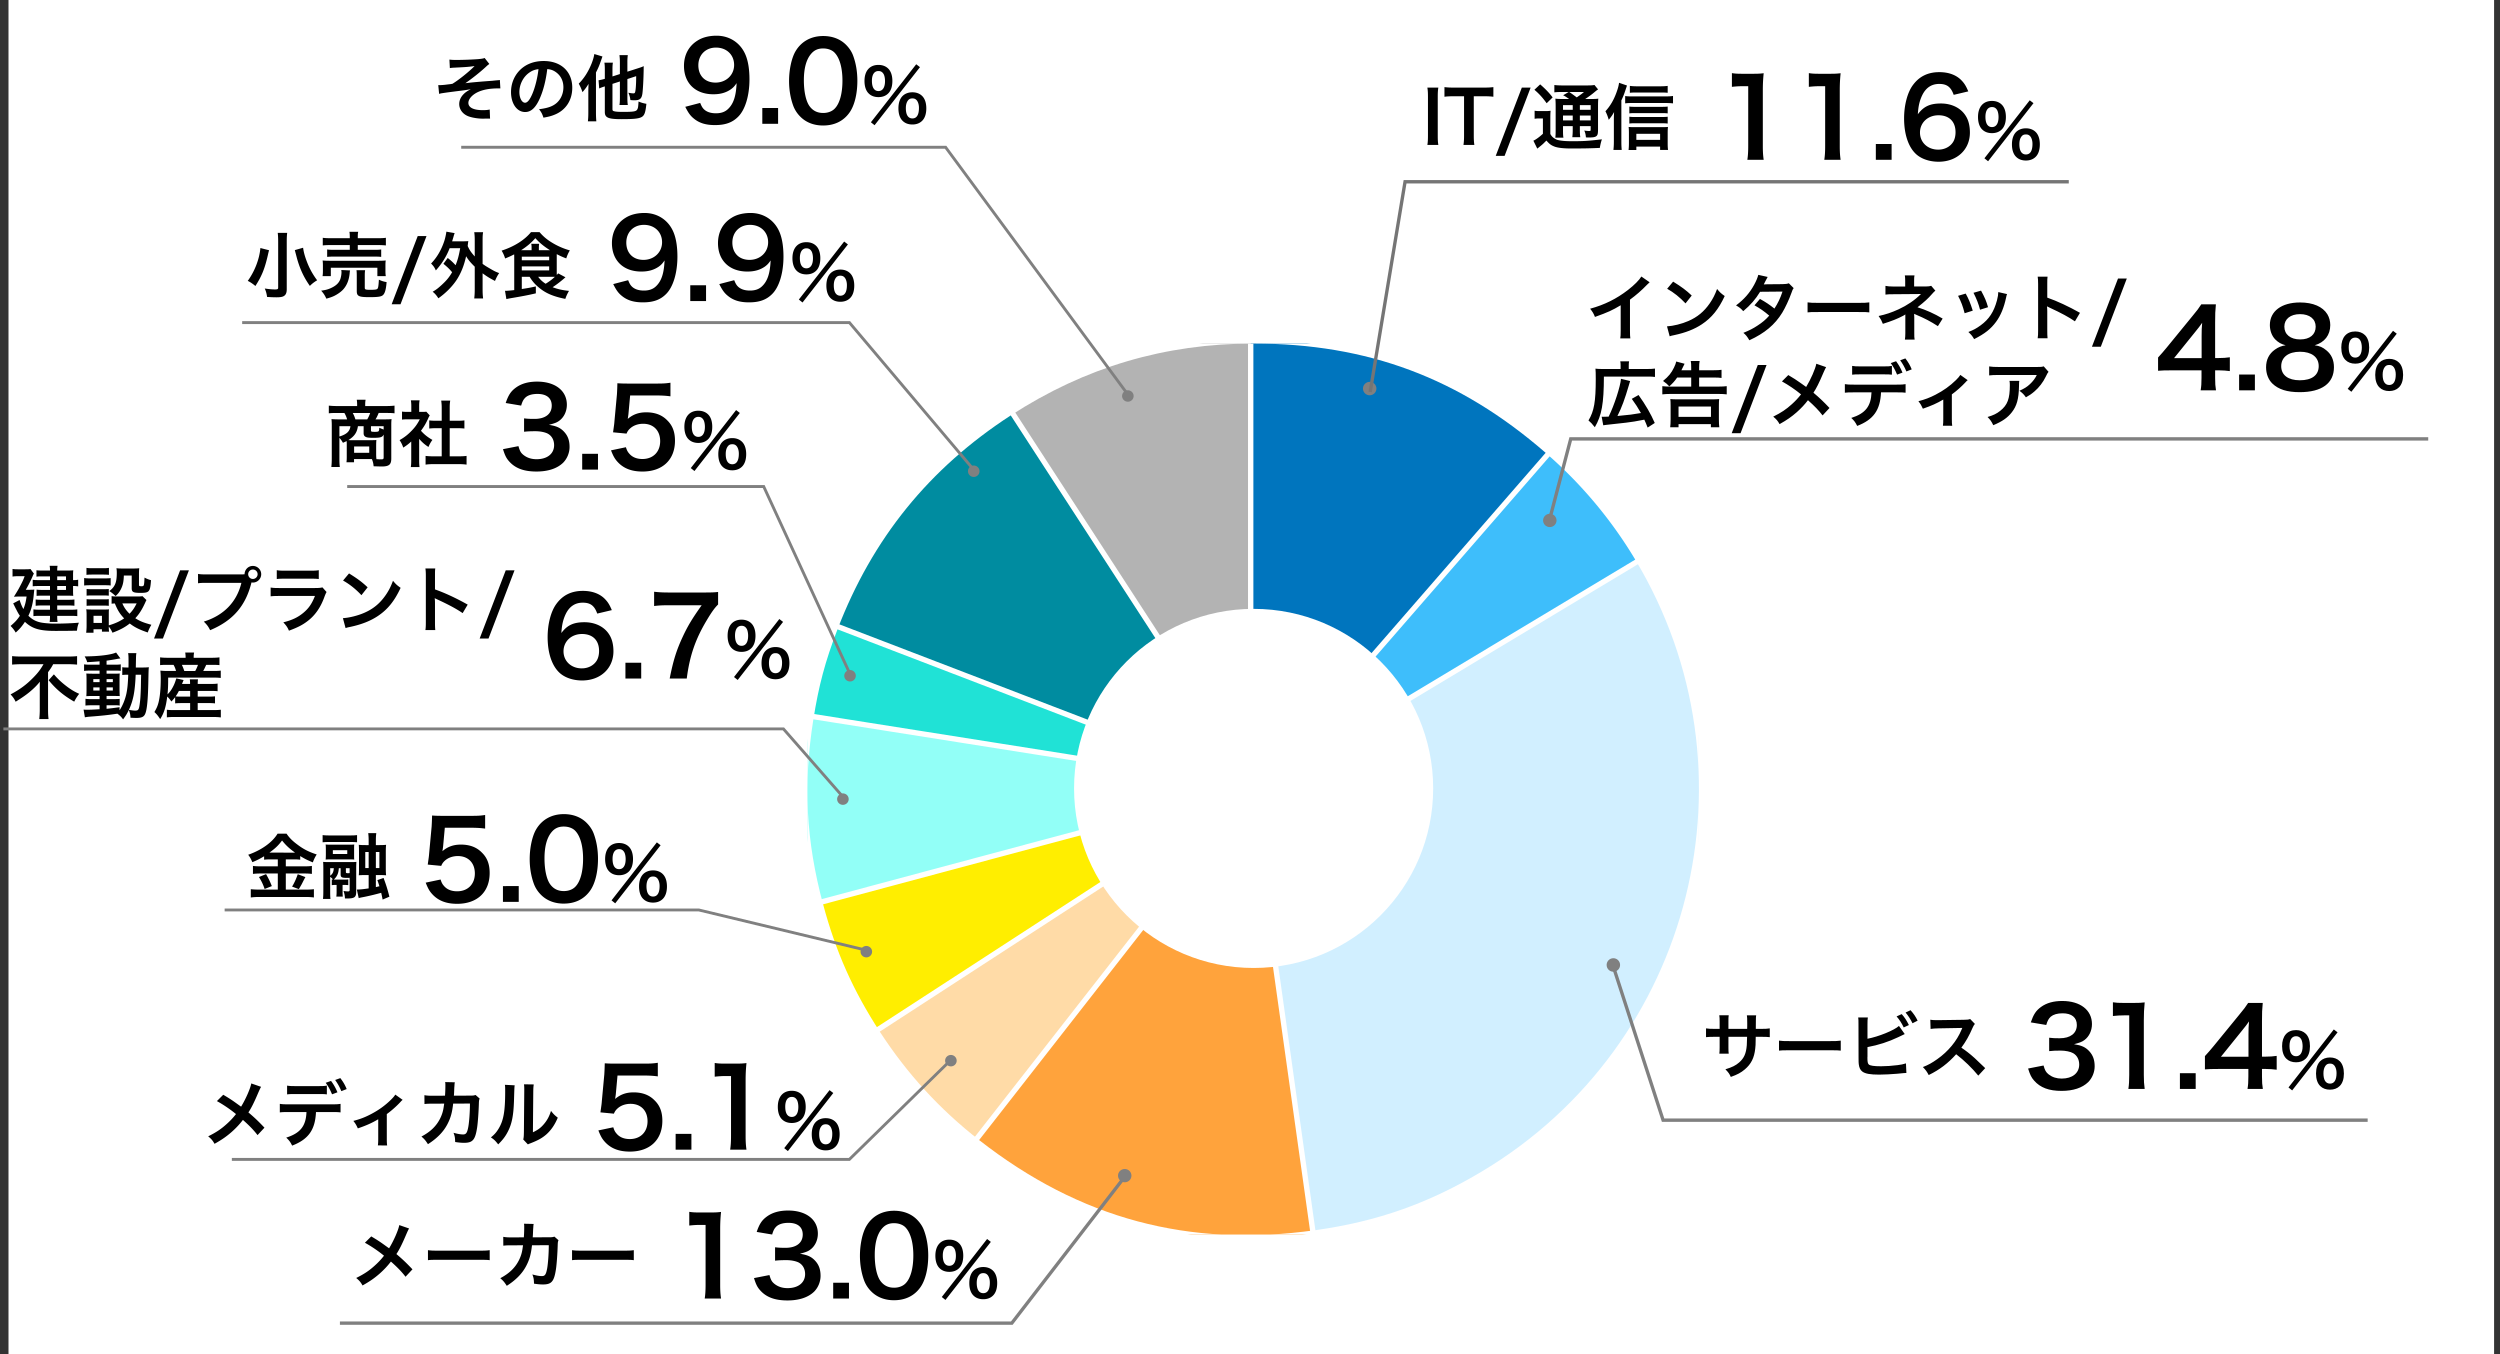 <svg width="347" height="188" fill="none" xmlns="http://www.w3.org/2000/svg" xmlns:xlink="http://www.w3.org/1999/xlink"><rect width="100%" height="100%" fill="#333333" stroke="none"/><path fill="#fff" d="M1.18 0h345v188h-345z"/><g clip-path="url(#pie_graph_03_sp__a)"><g clip-path="url(#pie_graph_03_sp__b)"><path d="m173.657 109.72.684 1.053V47.312h-.372c-12.366 0-23.51 3.302-33.881 10.037l-.312.202.203.312 33.678 51.857Z" fill="#B3B3B3" stroke="#fff" stroke-width=".744"/><path d="m173.969 109.889.079-.426.229-.149-33.674-51.856-.203-.312-.312.202c-11.407 7.408-19.318 17.18-24.193 29.877l-.133.348.347.133 57.609 22.113.045.07h.206Z" fill="#008CA0" stroke="#fff" stroke-width=".744"/><path d="m173.91 109.884.43.068v-.695l-.238-.091-57.726-22.159-.348-.133-.133.348c-1.72 4.487-2.612 7.816-3.364 12.562l-.058.367.367.058 61.07 9.675Z" fill="#20E2D6" stroke="#fff" stroke-width=".744"/><path d="m174.065 109.876.623-.167-.456-.455-.004-.004-.086-.085-.119-.019-61.07-9.671-.367-.058-.058.367c-1.441 9.09-1.029 16.939 1.354 25.831l.096.36.36-.097 59.727-16.002Z" fill="#92FFF7" stroke="#fff" stroke-width=".744"/><path d="m174.171 109.829-.299-.671-59.723 16.002-.359.096.096.359c1.777 6.633 4.173 12.018 7.914 17.779l.203.312.312-.203 51.856-33.674Z" fill="#FE0" stroke="#fff" stroke-width=".744"/><path d="m174.262 109.746-.496-.541-51.856 33.674-.312.203.202.312c3.817 5.878 8.349 10.826 13.872 15.14l.293.229.229-.293 38.068-48.724Z" fill="#FFDBA7" stroke="#fff" stroke-width=".744"/><path d="m174.337 109.465-.122-.868-.539.691-38.068 48.724-.229.293.293.229c14.07 10.995 29.269 15.065 46.952 12.581l.369-.052-.052-.368-8.604-61.23Z" fill="#FFA33C" stroke="#fff" stroke-width=".744"/><path d="m173.777 109.198-.408.245.252.253 8.587 61.106.052.369.368-.052c8.705-1.227 15.842-3.755 23.38-8.281 29.447-17.693 38.974-55.911 21.282-85.357l-.192-.319-.319.192-53.002 31.844Z" fill="#D1EFFF" stroke="#fff" stroke-width=".744"/><path d="m173.688 109.273.472.563 53.002-31.844.319-.192-.191-.319a61.574 61.574 0 0 0-12.51-14.908l-.281-.244-.244.28-40.567 46.664Z" fill="#3EBEFB" stroke="#fff" stroke-width=".744"/><path d="M173.969 47.312h-.372v62.205h.376l.276.24 40.568-46.663.244-.281-.281-.244c-12.027-10.452-24.876-15.257-40.811-15.257Z" fill="#0075BE" stroke="#fff" stroke-width=".744"/><circle cx="190.113" cy="53.934" r=".934" fill="gray"/></g><circle cx="174.002" cy="109.432" r="24.922" fill="#fff"/></g><path d="M198.12 12.16h1.52c-.06.38-.08.69-.08 1.29v5.38c0 .59.02.91.08 1.29h-1.52c.06-.38.08-.7.08-1.29v-5.38c0-.62-.02-.89-.08-1.29Zm6.44 1.2v5.46c0 .54.02.89.08 1.3h-1.51c.06-.42.08-.76.08-1.3v-5.46h-1.35c-.59 0-1.02.02-1.37.07v-1.34c.36.05.79.07 1.36.07h3.96c.72 0 1.09-.02 1.47-.07v1.34c-.37-.05-.75-.07-1.47-.07h-1.25Zm6.67-1.2h1.22l-3.61 9.47h-1.23l3.62-9.47Zm5.775 1.58h.79c-.54-.37-.56-.38-.83-.52l.77-.45h-.95c-.49 0-.72.01-1.04.05V11.8c.32.04.63.06 1.19.06h3.24c.63 0 .95-.02 1.13-.07l.51.62c-.16.1-.21.14-.5.38-.4.34-.89.69-1.29.95h.8c.5 0 .78-.01 1.02-.05-.03.27-.04.6-.04 1.16v3.08c0 .57-.04.77-.18.92-.18.17-.43.23-1.05.23-.09 0-.26 0-.45-.01-.03-.4-.09-.65-.23-.95.27.04.5.06.66.06.22 0 .23-.02.23-.28v-.39h-1.5v.42c0 .55.01.8.06 1.11h-1.11c.04-.29.06-.59.06-1.11v-.42h-1.35v.51c0 .59.01.85.06 1.09h-1.13c.04-.27.05-.58.05-1.09v-3.16c0-.58-.01-.83-.04-1.17.31.04.6.05 1.12.05Zm2.28.85v.65h1.5v-.65h-1.5Zm-.99 0h-1.35v.65h1.35v-.65Zm-1.35 1.45v.67h1.35v-.67h-1.35Zm3.84.67v-.67h-1.5v.67h1.5Zm-.93-3.94h-2.04c.36.25.45.31 1.04.75.71-.5.72-.51 1-.75Zm-6.88-.31.8-.75c.72.63 1.25 1.17 1.73 1.81l-.83.81c-.58-.8-1-1.27-1.7-1.87Zm.03 4.03v-1.12c.25.04.42.05.76.05h.7c.3 0 .53-.01.76-.05-.03.31-.04.55-.04 1.09v2.14c.17.29.28.41.49.56.19.13.36.22.5.26.46.12 1.08.18 1.99.18 1.63 0 2.18-.03 4.18-.26-.13.36-.22.76-.29 1.19-1.31.06-2.32.08-4 .08-1.02 0-1.81-.09-2.25-.25-.49-.18-.75-.37-1.16-.85a1.8 1.8 0 0 1-.16.15c-.35.36-.35.36-1.11.97l-.54-1.1c.37-.17.84-.52 1.32-.96v-2.13h-.51c-.25 0-.41.01-.64.05Zm12.04-2.55v5.71c0 .43.01.76.05 1.16h-1.15c.04-.39.06-.68.06-1.17v-2.98c0-.35 0-.38.03-1.11-.22.4-.33.57-.74 1.08-.14-.48-.25-.77-.46-1.19.66-.72 1.13-1.51 1.52-2.57.21-.58.31-.93.37-1.38l1.1.38c-.03.1-.1.3-.2.6-.2.62-.32.91-.58 1.47Zm6.43-2.02v.96c-.27-.03-.56-.04-.98-.04h-3.37c-.4 0-.66.01-.9.04v-.96c.29.04.57.06.99.06h3.2c.48 0 .79-.02 1.06-.06Zm0 2.87v.95c-.22-.03-.45-.04-.78-.04h-3.83c-.34 0-.48.01-.71.04v-.95c.21.03.36.04.71.04h3.82c.33 0 .55-.01.79-.04Zm0 1.41v.95c-.25-.03-.44-.04-.77-.04h-3.84c-.35 0-.51.01-.71.04v-.95c.21.03.37.04.71.04h3.83c.33 0 .55-.01.78-.04Zm-4.35 4.15v.47h-1.08c.03-.26.05-.56.05-.93v-1.41c0-.32-.01-.62-.04-.86.21.02.48.03.82.03h3.79c.39 0 .63-.01.85-.03-.03.25-.04.49-.04.85v1.4c0 .38.01.64.05.94h-1.1v-.46h-3.3Zm0-.94h3.3v-.84h-3.3v.84Zm-1.55-5.06v-1.02c.25.04.48.05.83.05h4.87c.4 0 .68-.02.94-.06v1.03c-.27-.03-.56-.05-.94-.05h-4.87c-.31 0-.58.01-.83.05Zm19.224 7.83h-2.265c.09-.585.12-1.17.12-1.95v-8.265h-.72c-.555 0-.99.03-1.545.09V10.15c.465.075.795.09 1.5.09h1.38c.765 0 .99-.015 1.53-.075-.09.885-.12 1.575-.12 2.475v7.59c0 .795.03 1.335.12 1.95Zm10.679 0h-2.265c.09-.585.12-1.17.12-1.95v-8.265h-.72c-.555 0-.99.03-1.545.09V10.15c.465.075.795.09 1.5.09h1.38c.765 0 .99-.015 1.53-.075-.09.885-.12 1.575-.12 2.475v7.59c0 .795.03 1.335.12 1.95Zm7.078 0h-2.19v-2.19h2.19v2.19Zm10.643-9.495-2.025.48c-.39-1.095-.945-1.515-2.01-1.515s-1.845.525-2.355 1.56c-.375.78-.54 1.5-.615 2.655.81-1.095 1.695-1.5 3.21-1.5 1.53 0 2.82.66 3.48 1.785.36.585.54 1.365.54 2.25 0 2.37-1.8 4.05-4.35 4.05-1.2 0-2.31-.36-3.045-.99-1.11-.96-1.74-2.76-1.74-5.025 0-1.845.465-3.615 1.23-4.635.885-1.2 2.085-1.785 3.66-1.785 1.29 0 2.355.39 3.075 1.14.39.405.615.75.945 1.53ZM269.059 16c-1.47 0-2.565 1.02-2.565 2.4 0 1.365 1.065 2.37 2.535 2.37.87 0 1.635-.39 2.055-1.05.225-.345.345-.84.345-1.365 0-1.485-.885-2.355-2.37-2.355Zm6.379 5.97 6.29-8.05.52.4-6.3 8.06-.51-.41Zm5.76.31c-.56 0-1.02-.17-1.36-.51-.38-.37-.58-.97-.58-1.73 0-.75.2-1.34.58-1.72.34-.33.81-.51 1.36-.51s1.02.18 1.35.51c.38.37.58.97.58 1.72 0 .76-.2 1.36-.58 1.73-.34.34-.8.51-1.35.51Zm0-3.62c-.29 0-.48.09-.64.32-.18.25-.27.59-.27 1.04 0 .92.32 1.42.91 1.42.6 0 .91-.5.91-1.47 0-.4-.1-.76-.27-1-.17-.22-.35-.31-.64-.31Zm-4.71-.18c-.56 0-1.02-.17-1.36-.51-.38-.37-.58-.98-.58-1.73 0-1.4.72-2.23 1.94-2.23.55 0 1.02.18 1.35.51.38.37.58.97.58 1.72 0 .76-.2 1.36-.58 1.73-.34.34-.8.51-1.35.51Zm0-3.62c-.58 0-.91.49-.91 1.36 0 .92.32 1.42.91 1.42.58 0 .91-.5.91-1.4 0-.36-.07-.72-.18-.93-.17-.31-.4-.45-.73-.45Z" fill="#000"/><path d="M287.146 25.229h-92.123l-4.843 29.186" stroke="#757575" stroke-width=".467"/><path d="m62.44 9.45-.06-1.18c.32.04.52.05.98.05.9 0 2.19-.05 2.97-.11.48-.04.73-.08.94-.16l.65.83c-.21.15-.26.19-.58.49-.72.66-1.85 1.56-2.75 2.18.5-.07 1.22-.14 2.43-.24.63-.05 1.09-.08 1.32-.1.36-.04.62-.06.71-.07.16-.01.19-.01.33-.04l.07 1.17h-.3c-1.14 0-2.04.16-2.78.49-.81.37-1.36.98-1.36 1.52 0 .65.72 1.01 2.01 1.01.38 0 .66-.02.95-.09l.05 1.27c-.11-.01-.23-.01-.37-.01-.07 0-.23 0-.51.01h-.13c-.61 0-1.34-.11-1.86-.28-.86-.27-1.41-.96-1.41-1.75 0-.47.19-.92.54-1.3.28-.3.53-.48 1.07-.76-.43.08-.75.13-1.23.19-.45.06-.82.1-1.1.14-.4.05-.94.12-1.61.22-.2.03-.27.05-.46.1l-.12-1.22c.07.01.13.01.16.01.2 0 .62-.03.86-.06.05-.01.18-.02.38-.05.24-.02.34-.04.57-.08.88-.53 2.32-1.69 3.07-2.46-.77.11-1.13.14-2.79.22-.26.01-.43.03-.64.06Zm13.52.14c-.19 1.57-.54 2.95-1.04 4.08-.57 1.29-1.21 1.88-2.03 1.88-1.14 0-1.96-1.16-1.96-2.77 0-1.1.39-2.13 1.1-2.91.84-.92 2.02-1.4 3.44-1.4 2.4 0 3.96 1.46 3.96 3.71 0 1.73-.9 3.11-2.43 3.73-.48.2-.87.3-1.57.42-.17-.53-.29-.75-.61-1.17.92-.12 1.52-.28 1.99-.55.87-.48 1.39-1.43 1.39-2.5 0-.96-.43-1.74-1.23-2.22-.31-.18-.57-.26-1.01-.3Zm-1.22.01c-.52.06-.88.2-1.29.49-.84.6-1.36 1.63-1.36 2.7 0 .82.35 1.47.79 1.47.33 0 .67-.42 1.03-1.28.38-.9.71-2.25.83-3.38Zm11.3 1.71-1.03.33v3.5c0 .2.05.26.27.31.25.06.55.08 1.26.08 1.13 0 1.56-.04 1.78-.19.11-.07.2-.24.24-.46.03-.19.04-.31.07-.79.44.18.62.23 1.09.32-.12 1.14-.25 1.53-.56 1.77-.38.27-1.05.36-2.87.36-1.87 0-2.34-.2-2.34-1v-3.55c-.09.03-.16.05-.2.06-.29.1-.39.14-.58.23l-.09-1.14c.24-.03.53-.1.87-.2V9.76c0-.47-.01-.74-.06-1.06h1.18c-.05.29-.06.55-.06 1.02v.89l1.03-.33V8.65c0-.4-.02-.66-.06-1h1.16a6.8 6.8 0 0 0-.06.97v1.33l1.46-.47c.39-.12.62-.21.81-.3-.01.21-.01.29-.01.54-.02 1.2-.09 2.58-.17 3.23-.1.75-.35.97-1.12.97-.19 0-.3-.01-.55-.03-.05-.39-.11-.62-.28-1.02.26.05.52.09.68.09.22 0 .26-.07.32-.54.05-.39.08-1.05.08-1.85l-1.22.4v2.6c0 .41.01.66.06 1h-1.16c.05-.31.06-.57.06-1.03v-2.23Zm-4.38 4.31v-2.88c0-.24 0-.24.03-1.1-.24.41-.49.75-.84 1.15a6.78 6.78 0 0 0-.52-1.18c.74-.73 1.33-1.67 1.77-2.76.2-.5.34-.99.39-1.35l1.13.34c-.08.23-.1.29-.2.57-.23.67-.37 1.01-.7 1.65v5.57c0 .47.02.83.05 1.21H81.6c.04-.36.06-.68.06-1.22Zm13.456-.795 2.07-.54c.18.435.285.63.465.825.375.405.96.615 1.725.615.72 0 1.275-.195 1.695-.615.75-.72 1.095-1.8 1.17-3.57-.285.42-.45.6-.795.855-.675.465-1.44.69-2.43.69-2.49 0-4.08-1.53-4.08-3.945 0-1.53.675-2.775 1.905-3.525.69-.435 1.59-.66 2.625-.66 1.92 0 3.495 1.125 4.125 2.955.285.81.435 1.875.435 3.105 0 2.265-.6 4.245-1.59 5.205-.795.795-1.77 1.14-3.195 1.14-1.26 0-2.145-.27-2.895-.87-.51-.405-.795-.795-1.23-1.665Zm4.2-3.36c1.47 0 2.58-1.05 2.58-2.445 0-1.41-1.035-2.415-2.52-2.415-1.44 0-2.445 1.02-2.445 2.46 0 1.455.93 2.4 2.385 2.4Zm8.683 5.715h-2.19v-2.19h2.19v2.19Zm6.248.24c-1.275 0-2.355-.42-3.15-1.215a4.202 4.202 0 0 1-.99-1.515c-.39-1.065-.585-2.235-.585-3.45 0-1.59.36-3.24.915-4.155.81-1.35 2.16-2.085 3.825-2.085 1.275 0 2.37.42 3.165 1.215.45.45.795.975.99 1.515.39 1.05.585 2.25.585 3.48 0 1.845-.405 3.465-1.11 4.44-.84 1.17-2.085 1.77-3.645 1.77Zm.015-1.74c.66 0 1.245-.225 1.62-.63.675-.705 1.05-2.1 1.05-3.855 0-1.74-.375-3.105-1.05-3.84-.36-.405-.96-.63-1.635-.63-.72 0-1.245.24-1.68.765-.66.78-.99 2.01-.99 3.645 0 1.575.285 2.88.765 3.57.465.66 1.095.975 1.92.975Zm6.619 1.29 6.29-8.05.52.4-6.3 8.06-.51-.41Zm5.76.31c-.56 0-1.02-.17-1.36-.51-.38-.37-.58-.97-.58-1.73 0-.75.2-1.34.58-1.72.34-.33.81-.51 1.36-.51s1.02.18 1.35.51c.38.37.58.97.58 1.72 0 .76-.2 1.36-.58 1.73-.34.34-.8.51-1.35.51Zm0-3.62c-.29 0-.48.09-.64.32-.18.25-.27.59-.27 1.04 0 .92.32 1.42.91 1.42.6 0 .91-.5.91-1.47 0-.4-.1-.76-.27-1-.17-.22-.35-.31-.64-.31Zm-4.71-.18c-.56 0-1.02-.17-1.36-.51-.38-.37-.58-.98-.58-1.73 0-1.4.72-2.23 1.94-2.23.55 0 1.02.18 1.35.51.38.37.58.97.58 1.72 0 .76-.2 1.36-.58 1.73-.34.34-.8.51-1.35.51Zm0-3.62c-.58 0-.91.49-.91 1.36 0 .92.32 1.42.91 1.42.58 0 .91-.5.91-1.4 0-.36-.07-.72-.18-.93-.17-.31-.4-.45-.73-.45Z" fill="#000"/><path d="M64.015 20.441h67.236l25.296 34.323" stroke="gray" stroke-width=".402"/><ellipse cx=".804" cy=".796" rx=".804" ry=".796" transform="matrix(-1 0 0 1 157.351 54.168)" fill="gray"/><path d="M38.55 32.326h1.31c-.04.31-.06.7-.06 1.22v6.61c0 .48-.13.78-.41.94-.2.12-.49.17-1.04.17-.38 0-.8-.02-1.28-.05a3.99 3.99 0 0 0-.32-1.17c.62.09 1.04.13 1.43.13.33 0 .43-.05.43-.24v-6.4c0-.51-.02-.9-.06-1.21Zm2.37 2.39 1.15-.33c.07.53.2 1.06.46 1.76.37 1.02.84 1.89 1.49 2.76-.4.23-.74.5-1.01.78-.84-1.2-1.35-2.29-1.78-3.79-.01-.04-.11-.43-.31-1.18Zm-4.78-.29 1.21.31c-.02.05-.03.09-.04.12-.03.12-.03.13-.06.24-.46 2.1-.88 3.17-1.8 4.6-.41-.34-.7-.53-1.06-.71.96-1.32 1.63-3.05 1.75-4.56Zm12.41-1.36v-.12c0-.36-.01-.53-.05-.77h1.22c-.05.2-.06.4-.06.77v.12h2.7c.55 0 .94-.02 1.2-.06v1.06c-.31-.03-.65-.05-1.17-.05h-2.73v.66h2.23c.51 0 .76-.01 1.02-.05v1.03c-.28-.03-.52-.04-1.02-.04h-5.47c-.47 0-.72.01-1.01.04v-1.03c.26.04.51.05 1.01.05h2.13v-.66h-2.57c-.53 0-.84.01-1.18.05v-1.06c.26.04.65.06 1.21.06h2.54Zm-2.63 5.26h-1.15c.04-.23.05-.45.05-.72v-.71c0-.31-.01-.51-.04-.74.31.03.58.04 1.07.04h6.61c.48 0 .73-.01 1.08-.04-.03.21-.04.38-.04.71v.73c0 .3.01.51.05.73h-1.17v-1.16h-6.46v1.16Zm1.45-.85 1.22.06c-.03.12-.04.19-.06.43-.09.95-.43 1.74-.97 2.29-.31.31-.75.61-1.18.82-.27.13-.52.22-1.08.38-.22-.48-.38-.72-.72-1.11.62-.09.94-.17 1.37-.37.7-.32 1.1-.71 1.29-1.24.09-.27.16-.66.16-.94 0-.09-.01-.21-.03-.32Zm3.26.81v1.64c0 .26.09.3.77.3.7 0 .92-.04 1.01-.17.09-.13.13-.4.18-1.24.34.17.64.27 1.07.34-.08 1.01-.23 1.55-.5 1.8-.23.22-.7.29-1.85.29-1.52 0-1.79-.13-1.79-.86v-2.05c0-.41-.01-.62-.04-.83h1.2c-.04.23-.05.41-.05.78Zm7.35-5.52h1.22l-3.61 9.47h-1.23l3.62-9.47Zm3.565 3.85.6-.81c.47.37.75.63 1.09 1.01.3-.75.45-1.3.64-2.37h-1.46c-.46 1.17-1.06 2.13-1.92 3.09-.2-.44-.3-.58-.66-.96.81-.83 1.42-1.88 1.83-3.11.13-.4.26-1 .29-1.31l1.15.2c-.07.2-.11.32-.18.58-.07.23-.11.37-.17.56h1.44c.38 0 .57-.01.81-.03-.04.21-.04.25-.09.68.27.59.45.85.98 1.45v-2.22c0-.51-.02-.78-.07-1.15h1.23c-.06.37-.07.63-.07 1.15v3.25c.27.2.47.33.95.61.73.43.85.48 1.35.67-.22.31-.4.66-.58 1.09-.82-.43-1.12-.62-1.72-1.06v2.16c0 .6.02.89.07 1.33h-1.23c.05-.43.07-.77.07-1.33v-3.08c-.6-.59-.86-.9-1.2-1.45-.28 1.3-.73 2.41-1.35 3.34-.61.9-1.47 1.77-2.5 2.5-.24-.39-.48-.67-.79-.91.52-.31.7-.45 1.18-.88.73-.66 1.11-1.12 1.52-1.83-.37-.45-.71-.77-1.21-1.17Zm11.96 1.8h-1.08v1.7c.96-.15 1.04-.16 1.95-.36v.96c-1.06.25-1.84.4-3.63.7-.13.03-.26.05-.46.1l-.19-1.15h.15c.13 0 .73-.05 1.13-.1v-4.51c0-.12 0-.19-.01-.45-.47.24-.69.34-1.25.57-.18-.52-.23-.63-.49-1.09 1.73-.55 3.2-1.48 4.08-2.57h1.18c.51.6 1.03 1.04 1.78 1.49.74.45 1.57.81 2.43 1.05-.21.34-.36.67-.5 1.11-.54-.2-.88-.36-1.32-.59v2.44c0 .2 0 .29.01.45.08-.09.1-.12.19-.22l1.01.54c-.63.56-1.18.98-1.78 1.38.71.27 1.34.41 2.27.51-.25.44-.38.73-.51 1.11-1.57-.31-2.62-.74-3.5-1.44-.66-.52-1.05-.96-1.46-1.63Zm2.9 0h-1.71c.28.39.6.69 1.04.97.53-.33.83-.55 1.28-.96-.22-.01-.39-.01-.61-.01Zm-4.07-3.69h1.45v-.29c0-.28-.01-.44-.05-.6h1.1c-.03.18-.04.32-.04.6v.29h1.54c-.85-.53-1.46-1.04-2.03-1.67-.56.64-1.16 1.15-1.97 1.67Zm.09.9v.5h3.8v-.5h-3.8Zm0 1.35v.56h3.8v-.56h-3.8Zm12.691 2.455 2.07-.54c.18.435.285.63.465.825.375.405.96.615 1.725.615.72 0 1.275-.195 1.695-.615.75-.72 1.095-1.8 1.17-3.57-.285.42-.45.6-.795.855-.675.465-1.44.69-2.43.69-2.49 0-4.08-1.53-4.08-3.945 0-1.53.675-2.775 1.905-3.525.69-.435 1.59-.66 2.625-.66 1.92 0 3.495 1.125 4.125 2.955.285.81.435 1.875.435 3.105 0 2.265-.6 4.245-1.59 5.205-.795.795-1.77 1.14-3.195 1.14-1.26 0-2.145-.27-2.895-.87-.51-.405-.795-.795-1.23-1.665Zm4.2-3.36c1.47 0 2.58-1.05 2.58-2.445 0-1.41-1.035-2.415-2.52-2.415-1.44 0-2.445 1.02-2.445 2.46 0 1.455.93 2.4 2.385 2.4Zm8.683 5.715h-2.19v-2.19H98v2.19Zm1.838-2.355 2.07-.54c.18.435.285.63.465.825.375.405.96.615 1.725.615.72 0 1.275-.195 1.695-.615.75-.72 1.095-1.8 1.17-3.57-.285.42-.45.6-.795.855-.675.465-1.44.69-2.43.69-2.49 0-4.08-1.53-4.08-3.945 0-1.53.675-2.775 1.905-3.525.69-.435 1.59-.66 2.625-.66 1.92 0 3.495 1.125 4.125 2.955.285.81.435 1.875.435 3.105 0 2.265-.6 4.245-1.59 5.205-.795.795-1.77 1.14-3.195 1.14-1.26 0-2.145-.27-2.895-.87-.51-.405-.795-.795-1.23-1.665Zm4.2-3.36c1.47 0 2.58-1.05 2.58-2.445 0-1.41-1.035-2.415-2.52-2.415-1.44 0-2.445 1.02-2.445 2.46 0 1.455.93 2.4 2.385 2.4Zm6.844 5.505 6.29-8.05.52.4-6.3 8.06-.51-.41Zm5.76.31c-.56 0-1.02-.17-1.36-.51-.38-.37-.58-.97-.58-1.73 0-.75.2-1.34.58-1.72.34-.33.81-.51 1.36-.51s1.02.18 1.35.51c.38.37.58.97.58 1.72 0 .76-.2 1.36-.58 1.73-.34.34-.8.51-1.35.51Zm0-3.62c-.29 0-.48.09-.64.32-.18.25-.27.59-.27 1.04 0 .92.32 1.42.91 1.42.6 0 .91-.5.91-1.47 0-.4-.1-.76-.27-1-.17-.22-.35-.31-.64-.31Zm-4.71-.18c-.56 0-1.02-.17-1.36-.51-.38-.37-.58-.98-.58-1.73 0-1.4.72-2.23 1.94-2.23.55 0 1.02.18 1.35.51.38.37.58.97.58 1.72 0 .76-.2 1.36-.58 1.73-.34.34-.8.51-1.35.51Zm0-3.62c-.58 0-.91.49-.91 1.36 0 .92.32 1.42.91 1.42.58 0 .91-.5.91-1.4 0-.36-.07-.72-.18-.93-.17-.31-.4-.45-.73-.45Z" fill="#000"/><path d="M33.613 44.777h84.289l17.253 20.43" stroke="gray" stroke-width=".402"/><ellipse cx=".804" cy=".796" rx=".804" ry=".796" transform="matrix(-1 0 0 1 135.959 64.611)" fill="gray"/><path d="M48.13 63.41V61.7c0-.23 0-.29-.02-.48-.17.09-.26.13-.51.24-.15-.27-.27-.44-.49-.69v2.83c0 .54.01.86.06 1.22h-1.18c.04-.37.06-.69.06-1.21v-4.58c0-.31-.01-.56-.04-.86.16.02.67.04.99.04h1.18c-.08-.3-.21-.61-.38-.89h-1.05c-.49 0-.82.01-1.11.05V56.3c.36.04.71.06 1.18.06h2.75v-.26c0-.22-.02-.42-.05-.62h1.22l-.01.1c-.03.19-.04.34-.04.52v.26h2.89c.5 0 .86-.02 1.18-.06v1.07c-.29-.04-.61-.05-1.11-.05h-1.09c-.2.48-.28.64-.44.89h1.29c.52 0 .7-.01.94-.04-.03.26-.04.43-.04.86v4.61c0 .85-.31 1.11-1.34 1.11-.12 0-.49-.01-1.11-.03-.05-.44-.08-.58-.24-1h-2.48v.44h-1.05c.03-.23.04-.4.04-.75Zm2.34-4.25h-.79c-.13.88-.49 1.4-1.33 1.93.29.01.35.01.58.01h2.48c.38 0 .71-.01.83-.03-.02.26-.03.5-.03.73v1.18c0 .31.01.51.04.75.27.02.49.03.66.03.27 0 .34-.05.34-.27v-3.17c-.18.37-.44.45-1.43.45-.65 0-.92-.04-1.1-.15-.17-.1-.25-.25-.25-.49v-.97Zm-1.14-.95h1.64c.17-.28.31-.58.41-.89h-2.42c.17.32.24.48.37.89Zm-.69.95h-1.53v1.43c1.01-.31 1.44-.71 1.53-1.43Zm4.61.46v-.46h-1.76v.58c0 .17.07.2.54.2.35 0 .49-.03.54-.12.05-.07.07-.23.07-.45.27.12.41.18.61.25Zm-4.1 2.35v.88h2.1v-.88h-2.1Zm9.03-1.06v2.9c0 .47.01.72.05 1.02h-1.21c.05-.3.06-.57.06-1.04v-2.51c-.39.36-.6.52-1.11.85-.12-.38-.3-.74-.51-1.04.7-.4 1.18-.78 1.72-1.35.47-.49.76-.9 1.09-1.54h-1.63c-.36 0-.57.01-.84.04v-1.11c.25.03.46.04.79.04h.5v-.84c0-.26-.02-.53-.06-.76h1.21c-.04.23-.06.45-.06.78v.82h.41c.31 0 .45-.01.58-.03l.48.52c-.09.15-.15.25-.22.42-.33.72-.52 1.05-1 1.71.47.53.93.89 1.59 1.27-.24.32-.39.6-.55.98-.52-.34-.86-.63-1.29-1.13Zm4.24-1.48v3.91h1.2c.5 0 .83-.02 1.14-.06v1.21c-.35-.05-.74-.07-1.14-.07H60.2c-.4 0-.78.02-1.13.07v-1.21c.32.04.67.06 1.15.06h1.09v-3.91h-.75c-.34 0-.66.02-.98.05v-1.13c.29.04.55.05.98.05h.75v-1.76c0-.41-.02-.65-.07-1.04h1.25c-.06.4-.07.61-.07 1.04v1.76h1.06c.45 0 .7-.01.98-.05v1.13c-.32-.03-.63-.05-.98-.05h-1.06Zm7.396 2.915 2.145-.42c.195.69.33.93.705 1.23.495.39 1.095.585 1.815.585 1.485 0 2.43-.765 2.43-1.95 0-.69-.3-1.26-.84-1.575-.36-.21-1.065-.36-1.725-.36-.66 0-1.095.015-1.605.075v-1.86c.48.06.81.075 1.455.075 1.5 0 2.385-.69 2.385-1.845 0-1.035-.705-1.62-1.98-1.62-.735 0-1.275.165-1.635.465-.3.285-.45.54-.63 1.155l-2.145-.36c.375-1.11.72-1.635 1.425-2.145.765-.555 1.74-.825 2.94-.825 2.505 0 4.125 1.26 4.125 3.21 0 .9-.39 1.725-1.035 2.205-.33.255-.66.375-1.455.585 1.065.165 1.62.42 2.145 1.005.495.555.72 1.185.72 2.07 0 .81-.345 1.635-.9 2.19-.825.795-2.085 1.215-3.69 1.215-1.755 0-2.955-.45-3.81-1.425-.375-.42-.57-.81-.84-1.68Zm13.183 2.835h-2.19v-2.19H83v2.19Zm1.808-2.67 2.07-.435c.135.435.24.63.45.87.42.51 1.05.765 1.845.765 1.485 0 2.46-.99 2.46-2.475 0-1.47-.93-2.415-2.355-2.415-.735 0-1.395.24-1.86.69a1.72 1.72 0 0 0-.45.675l-1.875-.18c.15-1.065.165-1.14.195-1.56l.345-3.72c.015-.27.045-.78.06-1.53.45.03.795.045 1.59.045h3.69c1.035 0 1.41-.015 2.085-.12v1.89c-.66-.09-1.245-.12-2.07-.12h-3.525l-.24 2.625c-.015.12-.045.33-.09.63.735-.63 1.53-.915 2.565-.915 1.215 0 2.19.36 2.925 1.125.735.72 1.065 1.62 1.065 2.82 0 2.64-1.725 4.275-4.515 4.275-1.485 0-2.595-.42-3.42-1.305-.405-.435-.615-.795-.945-1.635Zm11.074 2.46 6.29-8.05.52.4-6.3 8.06-.51-.41Zm5.76.31c-.56 0-1.02-.17-1.36-.51-.38-.37-.58-.97-.58-1.73 0-.75.2-1.34.58-1.72.34-.33.81-.51 1.36-.51s1.02.18 1.35.51c.38.37.58.97.58 1.72 0 .76-.2 1.36-.58 1.73-.34.34-.8.51-1.35.51Zm0-3.62c-.29 0-.48.09-.64.32-.18.25-.27.59-.27 1.04 0 .92.32 1.42.91 1.42.6 0 .91-.5.91-1.47 0-.4-.1-.76-.27-1-.17-.22-.35-.31-.64-.31Zm-4.71-.18c-.56 0-1.02-.17-1.36-.51-.38-.37-.58-.98-.58-1.73 0-1.4.72-2.23 1.94-2.23.55 0 1.02.18 1.35.51.38.37.58.97.58 1.72 0 .76-.2 1.36-.58 1.73-.34.34-.8.51-1.35.51Zm0-3.62c-.58 0-.91.49-.91 1.36 0 .92.32 1.42.91 1.42.58 0 .91-.5.91-1.4 0-.36-.07-.72-.18-.93-.17-.31-.4-.45-.73-.45Z" fill="#000"/><path d="M48.19 67.532h57.813L118.18 93.99" stroke="gray" stroke-width=".402"/><ellipse cx=".804" cy=".796" rx=".804" ry=".796" transform="matrix(-1 0 0 1 118.788 93)" fill="gray"/><path d="M38.56 119.28h-.92c-.4 0-.69.01-.98.05v-.48c-.57.34-.97.55-1.63.82-.24-.53-.31-.66-.58-1.03 1.86-.65 3.36-1.73 4.08-2.93h1.24c.4.59.83 1.02 1.54 1.54.82.62 1.57 1 2.65 1.35-.24.37-.39.69-.54 1.1-.79-.33-1.12-.49-1.75-.88v.51c-.29-.04-.56-.05-.98-.05h-1.02v.97h2.53c.52 0 .83-.02 1.09-.06v1.11c-.28-.04-.63-.06-1.1-.06h-2.52v2.24h2.72c.51 0 .85-.02 1.18-.06v1.15c-.37-.05-.79-.07-1.2-.07h-6.32c-.46 0-.82.02-1.24.07v-1.15c.36.04.73.06 1.24.06h2.51v-2.24h-2.37c-.43 0-.78.02-1.08.06v-1.11c.27.04.59.06 1.09.06h2.36v-.97Zm-1.16-.94h.21l3.1.01c.09 0 .09 0 .24-.01-.79-.56-1.28-1.02-1.8-1.68-.51.68-.92 1.08-1.75 1.68Zm-1.46 3.39.99-.4c.34.6.53.98.8 1.66l-1 .4c-.21-.63-.47-1.16-.79-1.66Zm5.39-.39 1.06.4c-.13.23-.13.23-.5.96-.03.06-.07.13-.41.71l-.94-.35c.31-.5.55-1.03.79-1.72Zm4.72 1.52v-.8c.08.01.1.01.18.02-.21-.23-.25-.26-.4-.37v2.06c0 .52.01.75.04 1h-1.04c.04-.33.05-.65.05-1.26v-2.93c0-.38-.01-.69-.03-.95.2.02.5.03.83.03h2.99c.42 0 .61-.01.8-.03-.02.27-.03.51-.03.88v3.26c0 .77-.23.94-1.29.94h-.27c-.02-.43-.06-.63-.2-1.04.28.04.49.06.61.06.18 0 .24-.05.24-.21v-1.68c-.19.01-.28.01-.38.01-.73 0-.87-.08-.87-.51v-.83h-.25c-.05.7-.21 1.09-.69 1.58h1.44c.29 0 .37 0 .56-.03v.8c-.17-.02-.31-.03-.57-.03h-.22v.98c0 .27.01.43.03.64h-.9c.03-.21.04-.41.04-.64v-.98h-.13c-.24 0-.37.01-.54.03Zm-.22-2.35v1.04c.34-.25.47-.52.5-1.04h-.5Zm2.18 0v.52c0 .14.05.17.28.17.07 0 .14 0 .24-.01v-.68h-.52Zm3.16-3.21v-.6c0-.46-.02-.76-.06-1.06h1.12c-.04.29-.06.58-.06 1.06v.6h.49c.41 0 .67-.01.93-.04-.03.31-.04.54-.04 1.02v2.15c0 .51.01.78.04 1.06-.25-.02-.52-.03-.94-.03h-.48v1.67c.27-.06.32-.08.49-.12-.08-.28-.13-.43-.28-.85l.86-.3c.37 1.01.52 1.47.81 2.6l-.94.4c-.09-.44-.11-.55-.2-.94-.55.16-1.55.41-2.35.57-.52.1-.53.1-.77.17l-.26-1.19c.51-.01.82-.04 1.64-.16v-1.85h-.49c-.47 0-.62.01-.88.03.03-.31.03-.45.03-.99v-2.24c0-.53-.01-.72-.03-1 .27.03.5.04.98.04h.39Zm0 .96h-.47v2.23h.47v-2.23Zm1 2.23h.49v-2.23h-.49v2.23Zm-2.61-4.58v1c-.33-.03-.49-.04-1.04-.04h-2.7c-.53 0-.71.01-1.04.04v-1c.29.04.56.05 1.1.05h2.59c.54 0 .8-.01 1.09-.05Zm-.41 2.02v.65c0 .43 0 .53.02.73-.17-.02-.33-.03-.63-.03h-2.58c-.38 0-.55.01-.76.03.02-.18.03-.4.03-.72v-.66c0-.32-.01-.54-.03-.72.22.03.35.03.76.03h2.45c.42 0 .55 0 .76-.03-.02.2-.02.31-.02.72Zm-.95.6v-.52h-2v.52h2Zm10.886 3.98 2.07-.435c.135.435.24.63.45.87.42.51 1.05.765 1.845.765 1.485 0 2.46-.99 2.46-2.475 0-1.47-.93-2.415-2.355-2.415-.735 0-1.395.24-1.86.69a1.72 1.72 0 0 0-.45.675l-1.875-.18c.15-1.065.165-1.14.195-1.56l.345-3.72c.015-.27.045-.78.06-1.53.45.03.795.045 1.59.045h3.69c1.035 0 1.41-.015 2.085-.12v1.89c-.66-.09-1.245-.12-2.07-.12H61.74l-.24 2.625c-.015.12-.045.33-.09.63.735-.63 1.53-.915 2.565-.915 1.215 0 2.19.36 2.925 1.125.735.72 1.065 1.62 1.065 2.82 0 2.64-1.725 4.275-4.515 4.275-1.485 0-2.595-.42-3.42-1.305-.405-.435-.615-.795-.945-1.635Zm12.913 2.67h-2.19v-2.19H72v2.19Zm6.248.24c-1.275 0-2.355-.42-3.15-1.215a4.202 4.202 0 0 1-.99-1.515c-.39-1.065-.585-2.235-.585-3.45 0-1.59.36-3.24.915-4.155.81-1.35 2.16-2.085 3.825-2.085 1.275 0 2.37.42 3.165 1.215.45.45.795.975.99 1.515.39 1.05.585 2.25.585 3.48 0 1.845-.405 3.465-1.11 4.44-.84 1.17-2.085 1.77-3.645 1.77Zm.015-1.74c.66 0 1.245-.225 1.62-.63.675-.705 1.05-2.1 1.05-3.855 0-1.74-.375-3.105-1.05-3.84-.36-.405-.96-.63-1.635-.63-.72 0-1.245.24-1.68.765-.66.78-.99 2.01-.99 3.645 0 1.575.285 2.88.765 3.57.465.66 1.095.975 1.92.975Zm6.62 1.29 6.29-8.05.52.4-6.3 8.06-.51-.41Zm5.76.31c-.56 0-1.02-.17-1.36-.51-.38-.37-.58-.97-.58-1.73 0-.75.2-1.34.58-1.72.34-.33.81-.51 1.36-.51s1.02.18 1.35.51c.38.37.58.97.58 1.72 0 .76-.2 1.36-.58 1.73-.34.34-.8.51-1.35.51Zm0-3.62c-.29 0-.48.09-.64.32-.18.25-.27.59-.27 1.04 0 .92.32 1.42.91 1.42.6 0 .91-.5.91-1.47 0-.4-.1-.76-.27-1-.17-.22-.35-.31-.64-.31Zm-4.71-.18c-.56 0-1.02-.17-1.36-.51-.38-.37-.58-.98-.58-1.73 0-1.4.72-2.23 1.94-2.23.55 0 1.02.18 1.35.51.38.37.58.97.58 1.72 0 .76-.2 1.36-.58 1.73-.34.34-.8.51-1.35.51Zm0-3.62c-.58 0-.91.49-.91 1.36 0 .92.32 1.42.91 1.42.58 0 .91-.5.91-1.4 0-.36-.07-.72-.18-.93-.17-.31-.4-.45-.73-.45Z" fill="#000"/><ellipse cx=".804" cy=".796" rx=".804" ry=".796" transform="matrix(-1 0 0 1 121.05 131.296)" fill="gray"/><path d="M31.18 126.303h65.813l23.253 5.59" stroke="gray" stroke-width=".402"/><path d="M6.94 80.52V80H5.77c-.27 0-.5.01-.71.04v-.89c.25.03.42.04.77.04h1.11c0-.32-.01-.43-.05-.66h1.1c-.03.19-.05.32-.05.66h1.47c.31 0 .54-.01.76-.03-.02.19-.03.38-.03.63v.73c.32 0 .49-.01.71-.06v.93a3.57 3.57 0 0 0-.71-.05v.76c0 .23.01.45.03.6-.26-.01-.44-.02-.7-.02H7.94v.57h1.55c.35 0 .56-.01.84-.04v.87c-.24-.03-.49-.04-.85-.04H7.94v.59h1.9c.42 0 .64-.01.89-.05v.94a7.31 7.31 0 0 0-.89-.04h-1.9c0 .45.01.6.05.84h-1.1c.04-.26.05-.45.05-.84H5.5c-.42 0-.61.01-.86.04v-.94c.23.04.5.05.87.05h1.43v-.59H5.75c-.3 0-.55.01-.8.05v-.88c.26.03.47.04.8.04h1.19v-.57H5.72c-.27 0-.42.01-.64.03v-.87c.21.03.36.04.7.04h1.16v-.54H5.4c-.43 0-.61.01-.86.04v-.91c.25.04.39.05.9.05h1.5Zm1 0h1.22V80H7.94v.52Zm0 .82v.54h1.22v-.54H7.94Zm-4.36.52h.46c.45 0 .53 0 .72-.03l-.05.44c-.11 1.39-.32 2.24-.77 3.2.35.34.68.57 1.07.73.45.19.89.27 1.77.33.26.02.61.03.76.03 1.22 0 2.46-.05 3.41-.13-.17.45-.2.58-.27 1.11-.94.02-1.9.03-2.99.03-2.2 0-3.23-.31-4.23-1.26-.44.66-.71.98-1.28 1.49-.21-.36-.38-.58-.71-.92.62-.53.92-.85 1.29-1.41-.18-.26-.31-.49-.48-.83-.02-.04-.11-.2-.23-.45-.05-.09-.12-.25-.22-.44l.89-.47c.21.62.31.87.53 1.26.23-.57.33-.95.44-1.74h-.95c-.28 0-.57.01-.81.03.62-1.01.62-1.01.86-1.47.37-.7.45-.89.63-1.38h-1c-.27 0-.44.01-.68.05v-1.06c.23.04.42.05.71.05h1.06c.38 0 .55-.01.72-.04l.48.65c-.08.11-.09.13-.25.51-.2.47-.65 1.34-.88 1.72Zm16.2.89.55.54c-.06.1-.06.1-.2.41-.43.93-.8 1.52-1.35 2.11.68.43 1.14.61 2.23.91-.23.4-.36.66-.5 1.07-1.17-.4-1.82-.72-2.5-1.25-.67.53-1.38.91-2.4 1.28-.16-.36-.3-.59-.51-.85 0 .34.01.46.04.71h-.99v-.34h-1.17v.48h-1.02c.04-.31.06-.63.06-.99v-1.47c0-.32-.01-.55-.05-.79.25.02.46.03.77.03h1.72c.39 0 .5 0 .67-.03-.03.22-.03.35-.03.73v1.5c.89-.26 1.54-.56 2.13-.97-.61-.64-.9-1.12-1.29-2.07-.2.01-.29.01-.45.04v-1.06c.2.04.38.05.64.05h2.95c.38 0 .56-.01.7-.04Zm-.81 1h-1.99c.25.58.53.98 1 1.44.43-.45.64-.75.99-1.44Zm-5.99 1.72v.99h1.17v-.99h-1.17ZM12 79.79v-.97c.27.04.43.05.84.05h1.44c.41 0 .57-.01.84-.05v.97c-.27-.03-.48-.04-.84-.04h-1.44c-.36 0-.59.01-.84.04Zm-.32 1.48v-1.04c.24.04.43.05.81.05h2.06c.42 0 .59-.01.81-.04v1.03c-.21-.03-.34-.04-.76-.04h-2.11c-.36 0-.57.01-.81.04Zm.34 1.41v-.93c.19.02.34.03.66.03h1.78c.33 0 .46-.01.64-.03v.93c-.22-.02-.34-.03-.64-.03h-1.78c-.32 0-.46.01-.66.03Zm0 1.41v-.93c.19.02.34.03.66.03h1.78c.33 0 .46-.01.64-.03v.93c-.23-.03-.33-.03-.66-.03h-1.77c-.31 0-.44.01-.65.03Zm6.26-4.21h-1.09c-.03.87-.13 1.34-.41 1.9-.2.39-.39.64-.74.95-.29-.28-.58-.51-.87-.69.79-.58 1.04-1.19 1.04-2.5 0-.31-.01-.41-.05-.67.26.03.48.04.79.04h1.53c.35 0 .59-.01.85-.04-.03.22-.04.48-.04.85v1.48c0 .13.07.17.31.17.4 0 .4 0 .46-1.2.3.16.56.27.9.36-.12 1.64-.23 1.76-1.5 1.76-.97 0-1.18-.12-1.18-.65v-1.76Zm6.72-.72h1.22l-3.61 9.47h-1.23L25 79.16Zm3.766.57h4.59c.3 0 .42-.01.59-.02.01-.65.51-1.16 1.15-1.16.64 0 1.16.52 1.16 1.15 0 .64-.52 1.16-1.16 1.16-.06 0-.12-.01-.19-.02-.81 3.27-2.58 5.31-5.74 6.63-.26-.52-.43-.75-.88-1.19 2.77-.86 4.58-2.72 5.22-5.38h-4.76c-.74 0-.93.01-1.26.06v-1.3c.36.06.6.07 1.28.07Zm6.33-.68c-.36 0-.65.29-.65.65 0 .36.29.66.65.66.37 0 .66-.3.66-.66a.65.65 0 0 0-.66-.65Zm3.32 1.32v-1.23c.33.06.54.07 1.17.07h3.49c.63 0 .84-.01 1.17-.07v1.23c-.31-.04-.5-.05-1.15-.05h-3.53c-.65 0-.84.01-1.15.05Zm6.34 1.16.57.64c-.1.18-.16.32-.28.63-.52 1.47-1.28 2.58-2.32 3.38-.71.55-1.36.89-2.62 1.36-.22-.5-.34-.67-.78-1.16 1.22-.31 2.01-.68 2.78-1.32.74-.62 1.17-1.23 1.61-2.34h-4.87c-.67 0-.92.01-1.28.05v-1.22c.38.06.6.07 1.3.07h4.76c.62 0 .82-.02 1.13-.09Zm2.86-.95.83-.99c1.19.74 1.81 1.2 2.58 1.93l-.86 1.09c-.8-.85-1.62-1.51-2.55-2.03Zm.35 6.6-.37-1.38c.86-.05 2.05-.34 2.96-.74 1.25-.54 2.18-1.31 2.97-2.45.44-.64.72-1.19 1.02-2 .39.47.55.62 1.06.98-.85 1.83-1.8 3.01-3.17 3.92-1.02.68-2.26 1.17-3.81 1.5-.4.08-.43.09-.66.17Zm12.45.27h-1.37c.05-.32.06-.59.06-1.12v-6.41c0-.49-.02-.75-.06-1.02h1.37c-.04.3-.04.43-.04 1.05v1.86c1.37.48 2.94 1.21 4.54 2.11l-.7 1.18c-.83-.57-1.87-1.14-3.54-1.91-.23-.11-.26-.12-.34-.17.03.28.04.4.04.68v2.64c0 .52.01.78.04 1.11Zm9.78-8.29h1.22l-3.61 9.47h-1.23l3.62-9.47ZM6.041 92.19H3.05c-.43 0-.97.02-1.37.06v-1.18c.4.04.83.06 1.33.06h6.36c.59 0 1.01-.02 1.33-.06v1.18c-.4-.04-.87-.06-1.3-.06H7.38c-.2.39-.32.58-.71 1.11v5.25c0 .47.02.88.07 1.26H5.45c.04-.38.07-.84.07-1.26v-3c0-.36 0-.49.01-.93-.35.46-.83.94-1.46 1.46-.49.4-1.01.76-1.9 1.32-.16-.36-.34-.62-.7-1.02 1.29-.68 2.22-1.37 3.15-2.33.66-.67.99-1.11 1.42-1.86Zm.71 2.22.73-.81c.5.58.88.95 1.46 1.42.75.6 1.32.96 2.05 1.28-.29.38-.47.65-.69 1.09-1.51-.87-2.56-1.76-3.55-2.98Zm7.07-2.15v-.47c-.69.06-.97.08-1.72.12-.08-.28-.16-.46-.35-.8 1.96-.01 3.68-.22 4.36-.54l.6.82c-.09.01-.42.06-.55.09-.37.07-.87.15-1.37.22v.56h1.04c.47 0 .7-.01.93-.05v.91c-.15-.03-.28-.04-.72-.04h-1.25v.43h.99c.45 0 .63-.01.84-.03-.02.21-.03.37-.03.88v1.35c.01.48.02.78.03.91-.23-.02-.43-.02-.9-.02h-.93v.44h.88c.5 0 .71-.01.94-.04v.94c-.18-.04-.32-.05-.7-.05h-1.12v.49c.52-.05.86-.09 1.8-.22v.43c.43-.64.76-1.45.95-2.3.15-.73.21-1.35.26-2.64-.41 0-.57.01-.83.04v-1.08c.2.03.37.04.71.04h.15c.01-.25.01-.42.01-.73 0-.83-.01-.99-.06-1.27h1.15c-.05.27-.05.27-.08 2h.87c.43 0 .67-.01.94-.04-.04.36-.04.44-.07 1.88-.05 2.58-.18 3.99-.43 4.57-.18.44-.5.59-1.25.59-.16 0-.65-.02-.8-.03-.02-.44-.07-.65-.23-1.08-.24.51-.4.77-.8 1.31-.21-.31-.45-.55-.79-.79-1.37.2-2.1.28-3.93.42-.19.02-.34.04-.58.08l-.18-1.07c.21.02.3.02.52.02.45 0 .64-.01 1.7-.07v-.55h-1.03c-.32 0-.66.01-.93.04v-.94c.28.04.49.05.94.05h1.02v-.44h-.87c-.45 0-.69.01-.97.03.02-.25.03-.46.03-.95v-1.29c0-.47-.01-.66-.03-.91.28.02.54.03.98.03h.86v-.43H12.6c-.42 0-.65.01-.93.05v-.92c.27.04.52.05.93.05h1.22Zm0 2h-.87v.42h.87v-.42Zm.97 0v.42h.87v-.42h-.87Zm-.97 1.15h-.87v.44h.87v-.44Zm.97 0v.44h.87v-.44h-.87Zm4.8-1.76h-.76c-.1 2.38-.33 3.54-.94 4.88.51.08.66.1.88.1.45 0 .52-.12.64-1.05.07-.53.1-.96.14-2.07.01-.35.01-.35.02-1.16.01-.31.01-.37.02-.7Zm4.72 3.98v-.87c-.16.21-.25.32-.52.61-.2-.29-.35-.47-.58-.69-.18 1.46-.45 2.31-.98 3.13-.33-.5-.47-.67-.8-.98.3-.51.44-.82.57-1.32.2-.78.31-1.9.31-3.33 0-.4-.02-.77-.05-1.1.39.04.69.05 1.14.05h1.03c-.1-.37-.15-.49-.34-.85h-.85c-.53 0-.74.01-1.02.04v-1.08c.27.04.58.06 1.09.06h2.45v-.1c0-.21-.02-.4-.05-.63h1.23c-.04.21-.06.39-.06.63v.1h2.45c.52 0 .84-.02 1.13-.06v1.08c-.29-.03-.54-.04-1.07-.04h-.77c-.2.44-.25.55-.42.85h1.32c.54 0 .84-.01 1.12-.05v1.02c-.32-.04-.6-.05-1.12-.05h-6.18c0 1.16-.02 1.57-.09 2.33.28-.28.48-.54.7-.94.23-.42.32-.64.52-1.28l1.01.23c-.1.25-.1.25-.22.54h1.12c0-.31-.01-.47-.04-.64h1.14c-.03.21-.04.35-.04.64h1.8c.49 0 .71-.01.96-.05v1.06c-.29-.03-.51-.04-.97-.04h-1.79v.79h1.5c.47 0 .65-.01.9-.04v.98a7.28 7.28 0 0 0-.9-.04h-1.5v.97h2.26c.4 0 .7-.02.95-.05v1.07c-.3-.04-.6-.06-.98-.06h-5.55c-.34 0-.61.01-.96.05v-1.06c.25.04.51.05.94.05h2.29v-.97h-1.16c-.36 0-.64.01-.92.04Zm2.08-1.73h-1.56c-.17.32-.27.5-.46.76.2.02.43.03.85.03h1.17v-.79Zm-.81-2.77h1.52c.18-.33.25-.49.38-.85h-2.24c.16.34.22.5.34.85Zm59.339-8.445-2.024.48c-.39-1.095-.945-1.515-2.01-1.515s-1.845.525-2.355 1.56c-.375.78-.54 1.5-.615 2.655.81-1.095 1.695-1.5 3.21-1.5 1.53 0 2.82.66 3.48 1.785.36.585.54 1.365.54 2.25 0 2.37-1.8 4.05-4.35 4.05-1.2 0-2.31-.36-3.045-.99-1.11-.96-1.74-2.76-1.74-5.025 0-1.845.465-3.615 1.23-4.635.885-1.2 2.085-1.785 3.66-1.785 1.29 0 2.355.39 3.075 1.14.39.405.615.75.945 1.53ZM80.78 88c-1.47 0-2.564 1.02-2.564 2.4 0 1.365 1.065 2.37 2.535 2.37.87 0 1.635-.39 2.055-1.05.225-.345.345-.84.345-1.365 0-1.485-.885-2.355-2.37-2.355ZM89 94.18h-2.19v-2.19H89v2.19Zm10.672-12.015v1.74c-.48.465-.915 1.08-1.56 2.16-1.59 2.655-2.385 4.95-2.79 8.115h-2.37c.495-2.505.945-3.945 1.815-5.805.69-1.485 1.305-2.505 2.625-4.365h-4.635c-.885 0-1.35.03-1.965.105v-1.98c.69.075 1.17.105 2.055.105h4.77c1.125 0 1.515-.015 2.055-.075Zm2.209 11.805 6.29-8.05.52.4-6.3 8.06-.51-.41Zm5.76.31c-.56 0-1.02-.17-1.36-.51-.38-.37-.58-.97-.58-1.73 0-.75.2-1.34.58-1.72.34-.33.81-.51 1.36-.51s1.02.18 1.35.51c.38.37.58.97.58 1.72 0 .76-.2 1.36-.58 1.73-.34.34-.8.51-1.35.51Zm0-3.62c-.29 0-.48.09-.64.32-.18.25-.27.59-.27 1.04 0 .92.32 1.42.91 1.42.6 0 .91-.5.91-1.47 0-.4-.1-.76-.27-1-.17-.22-.35-.31-.64-.31Zm-4.71-.18c-.56 0-1.02-.17-1.36-.51-.38-.37-.58-.98-.58-1.73 0-1.4.72-2.23 1.94-2.23.55 0 1.02.18 1.35.51.38.37.58.97.58 1.72 0 .76-.2 1.36-.58 1.73-.34.34-.8.51-1.35.51Zm0-3.62c-.58 0-.91.49-.91 1.36 0 .92.32 1.42.91 1.42.58 0 .91-.5.91-1.4 0-.36-.07-.72-.18-.93-.17-.31-.4-.45-.73-.45Z" fill="#000"/><ellipse cx=".804" cy=".796" rx=".804" ry=".796" transform="matrix(-1 0 0 1 117.799 110.122)" fill="gray"/><path d="M.47 101.171h108.27l8.439 9.637" stroke="gray" stroke-width=".402"/><path d="m227.82 38.38 1.15.8c-.17.15-.22.19-.37.35-.75.78-1.5 1.43-2.36 2.06v4.27c0 .55.01.84.05 1.11h-1.4c.05-.29.06-.49.06-1.08v-3.52c-1.17.7-1.73.96-3.57 1.62-.21-.52-.32-.69-.67-1.14 1.98-.54 3.66-1.37 5.25-2.6.89-.69 1.57-1.38 1.86-1.87Zm3.58 1.7.83-.99c1.19.74 1.81 1.2 2.58 1.93l-.86 1.09c-.8-.85-1.62-1.51-2.55-2.03Zm.35 6.6-.37-1.38c.86-.05 2.05-.34 2.96-.74 1.25-.54 2.18-1.31 2.97-2.45.44-.64.72-1.19 1.02-2 .39.47.55.62 1.06.98-.85 1.83-1.8 3.01-3.17 3.92-1.02.68-2.26 1.17-3.81 1.5-.4.08-.43.09-.66.17Zm16.54-7.36.67.67c-.13.17-.15.21-.31.67-.32.91-.87 2.08-1.28 2.75-1.02 1.66-2.43 2.84-4.56 3.82-.32-.54-.45-.71-.83-1.03.85-.35 1.35-.6 1.95-1 .71-.46 1.13-.82 1.64-1.39-.7-.6-1.3-1.02-2.05-1.43l.76-.89c.84.47 1.26.75 2.01 1.34.47-.72.81-1.42 1.12-2.36l-3.11.03c-.62 1.03-1.33 1.84-2.34 2.69-.33-.37-.48-.5-1-.8 1.1-.82 1.9-1.73 2.51-2.85.29-.53.49-1.02.58-1.39l1.3.29c-.11.18-.11.18-.3.56-.12.27-.19.39-.24.48.16-.02.16-.02 2.6-.04.41-.01.62-.03.88-.12Zm2.6 4.04v-1.39c.44.06.63.07 1.62.07h5.33c.99 0 1.18-.01 1.62-.07v1.39c-.4-.05-.51-.05-1.63-.05h-5.31c-1.12 0-1.23 0-1.63.05Zm14.86 3.78h-1.35c.04-.27.06-.56.06-.89v-2.61c-.1.08-.17.12-.3.19-.75.4-1.6.74-2.82 1.12-.19-.48-.28-.65-.59-1.09.99-.21 1.77-.47 2.78-.93 1.16-.53 2.24-1.26 3.1-2.12h-.21c-.06.01-.06.01-3.66.03-.58 0-.69.01-1.06.05v-1.21c.26.06.64.09 1.07.09h1.67v-.82c-.01-.37-.01-.51-.05-.72h1.34c-.04.19-.05.37-.05.7v.83h1.69c.3 0 .49-.03.68-.09l.58.68c-.17.13-.18.14-.44.43-.56.65-1.08 1.12-2.04 1.87 1.21.38 2.3.87 3.49 1.57l-.66 1.05c-1.02-.66-1.8-1.07-3.05-1.6-.13-.06-.15-.06-.25-.11.01.12.02.4.02.49v2.2c0 .44 0 .6.05.89Zm6.03-6.08 1.06-.31c.42.77.62 1.25.98 2.37l-1.13.36c-.26-1.01-.46-1.54-.91-2.42Zm2.14-.42 1.05-.3c.53.99.72 1.43.97 2.3l-1.11.35c-.19-.76-.49-1.53-.91-2.35Zm3.44-.1 1.22.28c-.06.15-.08.2-.14.51-.29 1.36-.74 2.46-1.38 3.33-.74 1.01-1.57 1.66-3.05 2.41-.26-.44-.38-.59-.8-.99.7-.27 1.11-.49 1.7-.92 1.17-.85 1.84-1.87 2.27-3.47.13-.49.18-.84.18-1.15Zm6.84 6.41h-1.37c.05-.32.06-.59.06-1.12v-6.41c0-.49-.02-.75-.06-1.02h1.37c-.04.3-.04.43-.04 1.05v1.86c1.37.48 2.94 1.21 4.54 2.11l-.7 1.18c-.83-.57-1.87-1.14-3.54-1.91-.23-.11-.26-.12-.34-.17.03.28.04.4.04.68v2.64c0 .52.01.78.04 1.11Zm9.78-8.29h1.22l-3.61 9.47h-1.23l3.62-9.47Zm-71.45 20.37-.22-1.19c.12.01.16.01.26.01.12 0 .5-.01.71-.02.78-1.57 1.64-4.23 1.71-5.25l1.27.31c-.08.26-.09.31-.16.54-.59 2-1 3.12-1.6 4.31 1.72-.16 2.13-.21 3.26-.41-.37-.67-.79-1.32-1.27-1.97l.94-.53c.97 1.35 1.72 2.65 2.25 3.88l-.99.64c-.2-.52-.27-.69-.46-1.1-1.39.27-1.47.28-2.55.42-.23.03-1.16.13-2.8.31-.18.02-.24.03-.35.05Zm2.41-7.81v-.5c0-.25-.01-.38-.05-.57h1.23c-.04.17-.05.31-.05.59v.48h2.48c.55 0 .86-.02 1.16-.06v1.16c-.3-.04-.58-.05-1.16-.05h-5.93c-.01 3.75-.3 5.4-1.26 7.03-.47-.58-.48-.58-.88-.94.78-1.29 1.01-2.61 1.01-5.76 0-.75-.01-1.08-.04-1.43.31.04.6.05 1.04.05h2.45Zm9.8 1.18h-1.95c-.33.49-.6.78-1.09 1.23-.32-.34-.41-.43-.87-.75.79-.65 1.15-1.1 1.52-1.86.16-.32.27-.62.31-.84l1.16.31c-.24.5-.39.8-.44.9h1.36v-.35c0-.44-.01-.65-.06-.93h1.23c-.05.29-.07.52-.07.94v.34h2.02c.5 0 .8-.02 1.09-.06v1.13c-.27-.04-.62-.06-1.08-.06h-2.03v1.26h2.69c.5 0 .84-.02 1.14-.06v1.14c-.33-.04-.67-.06-1.13-.06h-6.67c-.46 0-.78.02-1.14.06V53.6c.34.04.64.06 1.1.06h2.91V52.4Zm-1.76 6.91h-1.16c.04-.27.06-.68.06-1.12v-1.85c0-.47-.01-.69-.04-.95.3.03.54.04 1 .04h4.79c.45 0 .69-.01.99-.04-.03.26-.04.48-.04.95v1.86c0 .51.02.82.06 1.11h-1.17v-.44h-4.49v.44Zm0-2.88v1.43h4.5v-1.43h-4.5Zm11-5.77h1.22l-3.61 9.47h-1.23l3.62-9.47Zm8.125-.17 1.36.47c-.11.19-.15.27-.35.72-.63 1.49-1.02 2.25-1.41 2.83.84.71 1.36 1.2 2.23 2.12l-.96 1.03c-.52-.68-1.12-1.3-2.03-2.11-.43.57-.95 1.13-1.56 1.67-.72.63-1.36 1.08-2.38 1.65-.27-.48-.43-.66-.88-1.04 1.11-.55 1.8-1.01 2.59-1.73.48-.43.88-.86 1.27-1.36-.8-.66-1.76-1.31-2.65-1.8l.88-.88c.73.43 1.16.71 1.65 1.06.75.54.75.54.83.59.64-1.05 1.28-2.5 1.41-3.22Zm10.49.3v1.22c-.31-.04-.45-.05-1.27-.05h-2.98c-.82 0-.95.01-1.27.05v-1.22c.34.06.54.07 1.29.07h2.94c.76 0 .96-.01 1.29-.07Zm.63 3.67h-2.14c-.11 2.47-1.05 3.79-3.31 4.66-.24-.5-.41-.72-.82-1.11 1.96-.62 2.74-1.61 2.81-3.55h-2.43c-.78 0-.93.01-1.27.05v-1.19c.35.06.55.07 1.29.07h5.85c.74 0 .94-.01 1.29-.07v1.19c-.34-.04-.49-.05-1.27-.05Zm2.12-3.19-.74.29c-.23-.57-.52-1.08-.86-1.55l.72-.26c.4.53.64.93.88 1.52Zm-2.91-.87.74-.26c.38.52.61.92.89 1.58l-.75.28c-.28-.67-.51-1.08-.88-1.6Zm9.66 1.64 1.02.73c-.14.11-.14.11-.34.33-.5.54-1.23 1.19-1.86 1.64v3.4c0 .46.01.71.05.96l-1.29-.01c.04-.29.05-.48.05-.95v-2.68c-.9.53-1.62.85-2.83 1.27-.21-.46-.3-.63-.62-1.04.94-.25 1.55-.48 2.37-.9 1.12-.58 2-1.21 2.84-2.03.33-.33.45-.47.61-.72Zm11.57-1.19.67.76c-.14.17-.14.18-.4.7-.35.74-.93 1.49-1.54 2.01-.4.35-.73.57-1.2.83-.3-.42-.45-.57-.9-.91.67-.3 1.05-.53 1.46-.92.41-.38.72-.79.95-1.27h-5.25c-.7 0-.95.01-1.36.06v-1.25c.38.06.69.08 1.38.08h5.22c.6 0 .69-.01.97-.09Zm-4.75 2.02h1.36c-.03.19-.03.2-.04.81-.04 1.71-.31 2.67-.99 3.54-.6.77-1.33 1.28-2.58 1.8-.26-.54-.39-.72-.79-1.14.81-.24 1.26-.46 1.75-.85 1.02-.81 1.34-1.67 1.34-3.56 0-.3-.01-.39-.05-.6Zm30.585-3.28v1.92c-.555-.075-.87-.09-1.5-.105h-.54v1.065c0 .765.03 1.155.12 1.71h-2.13c.09-.525.12-.99.12-1.74v-1.035h-4.155c-.885 0-1.365.015-1.875.06V49.62c.51-.555.675-.75 1.2-1.38l3.555-4.35c.66-.795.9-1.11 1.245-1.65h2.025c-.09.87-.105 1.395-.105 2.535v4.92h.525c.6 0 .96-.03 1.515-.105Zm-3.915.12v-3.105c0-.705.015-1.185.075-1.8-.3.435-.48.675-1.02 1.335l-2.88 3.57h3.825Zm7.393 4.47h-2.19v-2.19h2.19v2.19Zm4.268-6.255c-.63-.165-1.02-.39-1.455-.825-.465-.48-.735-1.215-.735-1.98 0-1.92 1.62-3.135 4.185-3.135 1.815 0 3.15.585 3.795 1.635.255.42.405.96.405 1.5 0 1.395-.795 2.415-2.16 2.805.675.09 1.125.285 1.62.705.705.57 1.05 1.35 1.05 2.34 0 2.235-1.68 3.465-4.755 3.465-1.74 0-2.94-.375-3.795-1.2-.555-.54-.87-1.35-.87-2.25 0-1.05.405-1.875 1.23-2.46.495-.345.87-.495 1.485-.6Zm1.995-4.32c-1.32 0-2.175.675-2.175 1.725 0 1.095.84 1.785 2.205 1.785 1.335 0 2.145-.675 2.145-1.77 0-1.065-.84-1.74-2.175-1.74Zm-.03 9.18c1.68 0 2.625-.705 2.625-1.965 0-1.245-.975-1.995-2.595-1.995s-2.61.765-2.61 2.01c0 1.23.96 1.95 2.58 1.95Zm6.649 1.185 6.29-8.05.52.4-6.3 8.06-.51-.41Zm5.76.31c-.56 0-1.02-.17-1.36-.51-.38-.37-.58-.97-.58-1.73 0-.75.2-1.34.58-1.72.34-.33.81-.51 1.36-.51s1.02.18 1.35.51c.38.37.58.97.58 1.72 0 .76-.2 1.36-.58 1.73-.34.34-.8.51-1.35.51Zm0-3.62c-.29 0-.48.09-.64.32-.18.25-.27.59-.27 1.04 0 .92.32 1.42.91 1.42.6 0 .91-.5.91-1.47 0-.4-.1-.76-.27-1-.17-.22-.35-.31-.64-.31Zm-4.71-.18c-.56 0-1.02-.17-1.36-.51-.38-.37-.58-.98-.58-1.73 0-1.4.72-2.23 1.94-2.23.55 0 1.02.18 1.35.51.38.37.58.97.58 1.72 0 .76-.2 1.36-.58 1.73-.34.34-.8.51-1.35.51Zm0-3.62c-.58 0-.91.49-.91 1.36 0 .92.32 1.42.91 1.42.58 0 .91-.5.91-1.4 0-.36-.07-.72-.18-.93-.17-.31-.4-.45-.73-.45Z" fill="#000"/><ellipse cx="215.113" cy="72.236" rx=".934" ry=".924" fill="gray"/><path d="M337.038 60.92h-119.02l-2.905 11.085" stroke="gray" stroke-width=".467"/><path d="M239.906 142.808h2.6l.01-.45v-.32c0-.66-.01-.88-.05-1.11h1.29c-.03.23-.04.28-.04.67 0 .61 0 .61-.01 1.21h.64c.71 0 .91-.01 1.3-.07v1.22c-.35-.04-.62-.05-1.28-.05h-.67c-.02 1.2-.02 1.27-.07 1.65-.14 1.28-.57 2.13-1.44 2.87-.54.46-1.03.72-1.95 1.05-.19-.43-.32-.62-.75-1.06.95-.29 1.43-.53 1.91-.95.68-.59.97-1.25 1.06-2.4.02-.23.02-.47.04-1.16h-2.59v1.5c0 .42.01.58.04.84h-1.3c.03-.22.04-.49.04-.86v-1.48h-.61c-.66 0-.93.01-1.28.05v-1.22c.39.06.59.07 1.3.07h.59v-1c0-.42-.01-.63-.05-.89h1.31c-.04.33-.04.35-.04.86v1.03Zm7.02 3.02v-1.39c.44.06.63.07 1.62.07h5.33c.99 0 1.18-.01 1.62-.07v1.39c-.4-.05-.51-.05-1.63-.05h-5.31c-1.12 0-1.23 0-1.63.05Zm12.28-3.67v2.02c1.51-.28 3.72-1.17 4.37-1.78l.8 1.13c-.07.03-.37.17-.9.43-1.36.65-2.76 1.1-4.27 1.38v1.32c-.01.05-.01.1-.01.13 0 .58.04.81.18.95.17.18.74.26 1.71.26.67 0 1.59-.06 2.32-.16.48-.06.7-.11 1.14-.24l.06 1.33c-.21 0-.26.01-1.32.11-.59.06-1.85.12-2.46.12-1.26 0-1.95-.13-2.34-.43-.28-.21-.43-.53-.49-1.02-.02-.17-.03-.34-.03-.92l-.01-4.64c0-.51 0-.67-.04-.92h1.34c-.04.24-.05.42-.05.93Zm4.04-1.08.71-.32c.4.45.67.86 1 1.52l-.72.33c-.31-.64-.57-1.04-.99-1.53Zm2.92.59-.71.36c-.27-.55-.58-1.03-.96-1.49l.69-.32c.44.5.71.89.98 1.45Zm9.38 6.59-.96 1.04c-.83-1.02-1.98-2.14-3.07-2.97-1.13 1.26-2.28 2.14-3.81 2.89-.28-.52-.4-.68-.81-1.11.77-.3 1.25-.57 2-1.1 1.51-1.06 2.71-2.51 3.36-4.07l.11-.26c-.16.01-.16.01-3.31.06-.48.01-.75.03-1.09.08l-.04-1.28c.28.05.47.06.88.06h.24l3.52-.05c.56-.01.64-.02.89-.11l.66.68c-.13.15-.21.29-.32.54-.46 1.07-.95 1.94-1.56 2.76.63.42 1.17.84 1.85 1.45.25.22.25.22 1.46 1.39Zm5.953.055 2.145-.42c.195.69.33.93.705 1.23.495.39 1.095.585 1.815.585 1.485 0 2.43-.765 2.43-1.95 0-.69-.3-1.26-.84-1.575-.36-.21-1.065-.36-1.725-.36-.66 0-1.095.015-1.605.075v-1.86c.48.06.81.075 1.455.075 1.5 0 2.385-.69 2.385-1.845 0-1.035-.705-1.62-1.98-1.62-.735 0-1.275.165-1.635.465-.3.285-.45.54-.63 1.155l-2.145-.36c.375-1.11.72-1.635 1.425-2.145.765-.555 1.74-.825 2.94-.825 2.505 0 4.125 1.26 4.125 3.21 0 .9-.39 1.725-1.035 2.205-.33.255-.66.375-1.455.585 1.065.165 1.62.42 2.145 1.005.495.555.72 1.185.72 2.07 0 .81-.345 1.635-.9 2.19-.825.795-2.085 1.215-3.69 1.215-1.755 0-2.955-.45-3.81-1.425-.375-.42-.57-.81-.84-1.68Zm16.184 2.835h-2.265c.09-.585.12-1.17.12-1.95v-8.265h-.72c-.555 0-.99.03-1.545.09v-1.905c.465.075.795.09 1.5.09h1.38c.765 0 .99-.015 1.53-.075-.09.885-.12 1.575-.12 2.475v7.59c0 .795.03 1.335.12 1.95Zm7.078 0h-2.19v-2.19h2.19v2.19Zm11.243-4.59v1.92c-.555-.075-.87-.09-1.5-.105h-.54v1.065c0 .765.03 1.155.12 1.71h-2.13c.09-.525.12-.99.12-1.74v-1.035h-4.155c-.885 0-1.365.015-1.875.06v-1.845c.51-.555.675-.75 1.2-1.38l3.555-4.35c.66-.795.9-1.11 1.245-1.65h2.025c-.09.87-.105 1.395-.105 2.535v4.92h.525c.6 0 .96-.03 1.515-.105Zm-3.915.12v-3.105c0-.705.015-1.185.075-1.8-.3.435-.48.675-1.02 1.335l-2.88 3.57h3.825Zm5.554 4.26 6.29-8.05.52.4-6.3 8.06-.51-.41Zm5.76.31c-.56 0-1.02-.17-1.36-.51-.38-.37-.58-.97-.58-1.73 0-.75.2-1.34.58-1.72.34-.33.81-.51 1.36-.51s1.02.18 1.35.51c.38.37.58.97.58 1.72 0 .76-.2 1.36-.58 1.73-.34.34-.8.51-1.35.51Zm0-3.62c-.29 0-.48.09-.64.32-.18.25-.27.59-.27 1.04 0 .92.32 1.42.91 1.42.6 0 .91-.5.91-1.47 0-.4-.1-.76-.27-1-.17-.22-.35-.31-.64-.31Zm-4.71-.18c-.56 0-1.02-.17-1.36-.51-.38-.37-.58-.98-.58-1.73 0-1.4.72-2.23 1.94-2.23.55 0 1.02.18 1.35.51.38.37.58.97.58 1.72 0 .76-.2 1.36-.58 1.73-.34.34-.8.51-1.35.51Zm0-3.62c-.58 0-.91.49-.91 1.36 0 .92.32 1.42.91 1.42.58 0 .91-.5.91-1.4 0-.36-.07-.72-.18-.93-.17-.31-.4-.45-.73-.45Z" fill="#000"/><path d="M328.632 155.477h-97.794l-6.904-21.304" stroke="gray" stroke-width=".467"/><ellipse cx=".934" cy=".938" rx=".934" ry=".938" transform="matrix(1 0 0 -1 223 134.876)" fill="gray"/><path d="m55.42 170.043 1.36.47c-.11.19-.15.27-.35.72-.63 1.49-1.02 2.25-1.41 2.83.84.71 1.36 1.2 2.23 2.12l-.96 1.03c-.52-.68-1.12-1.3-2.03-2.11-.43.57-.95 1.13-1.56 1.67-.72.63-1.36 1.08-2.38 1.65-.27-.48-.43-.66-.88-1.04 1.11-.55 1.8-1.01 2.59-1.73.48-.43.88-.86 1.27-1.36-.8-.66-1.76-1.31-2.65-1.8l.88-.88c.73.43 1.16.71 1.65 1.06.75.54.75.54.83.59.64-1.05 1.28-2.5 1.41-3.22Zm3.98 4.87v-1.39c.44.06.63.07 1.62.07h5.33c.99 0 1.18-.01 1.62-.07v1.39c-.4-.05-.51-.05-1.63-.05h-5.31c-1.12 0-1.23 0-1.63.05Zm17.55-3.27.57.5c-.08.18-.1.32-.11.67-.03 1.13-.14 2.67-.24 3.33-.26 1.73-.61 2.14-1.81 2.14-.38 0-.72-.03-1.24-.11-.02-.63-.05-.82-.23-1.28.59.16.99.23 1.32.23.43 0 .58-.22.74-1.09.12-.69.22-2.05.22-3.2l-2.33.01c-.14 1.25-.35 2-.8 2.86-.55 1.06-1.44 1.97-2.7 2.77-.34-.53-.48-.69-.9-1.06 1.25-.66 2.07-1.45 2.6-2.52.27-.55.42-1.04.51-1.74.02-.14.04-.24.05-.31l-1.66.01c-.61 0-.75.01-1.08.05l-.01-1.23c.34.06.61.08 1.11.08l1.75-.01c.03-.38.05-.96.05-1.25v-.25c0-.13 0-.21-.03-.39l1.34.03c-.02.13-.03.17-.04.31 0 .06-.01.12-.01.19-.02.21-.02.21-.04.73-.01.22-.01.31-.04.63l2.22-.01c.45 0 .54-.01.79-.09Zm2.45 3.27v-1.39c.44.06.63.07 1.62.07h5.33c.99 0 1.18-.01 1.62-.07v1.39c-.4-.05-.51-.05-1.63-.05h-5.31c-1.12 0-1.23 0-1.63.05Zm20.68 5.32h-2.265c.09-.585.12-1.17.12-1.95v-8.265h-.72c-.555 0-.99.03-1.545.09v-1.905c.465.075.795.09 1.5.09h1.38c.765 0 .99-.015 1.53-.075-.09.885-.12 1.575-.12 2.475v7.59c0 .795.03 1.335.12 1.95Zm4.574-2.835 2.145-.42c.195.69.33.93.705 1.23.495.39 1.095.585 1.815.585 1.485 0 2.43-.765 2.43-1.95 0-.69-.3-1.26-.84-1.575-.36-.21-1.065-.36-1.725-.36-.66 0-1.095.015-1.605.075v-1.86c.48.06.81.075 1.455.075 1.5 0 2.385-.69 2.385-1.845 0-1.035-.705-1.62-1.98-1.62-.735 0-1.275.165-1.635.465-.3.285-.45.54-.63 1.155l-2.145-.36c.375-1.11.72-1.635 1.425-2.145.765-.555 1.74-.825 2.94-.825 2.505 0 4.125 1.26 4.125 3.21 0 .9-.39 1.725-1.035 2.205-.33.255-.66.375-1.455.585 1.065.165 1.62.42 2.145 1.005.495.555.72 1.185.72 2.07 0 .81-.345 1.635-.9 2.19-.825.795-2.085 1.215-3.69 1.215-1.755 0-2.955-.45-3.81-1.425-.375-.42-.57-.81-.84-1.68Zm13.183 2.835h-2.19v-2.19h2.19v2.19Zm6.248.24c-1.275 0-2.355-.42-3.15-1.215a4.202 4.202 0 0 1-.99-1.515c-.39-1.065-.585-2.235-.585-3.45 0-1.59.36-3.24.915-4.155.81-1.35 2.16-2.085 3.825-2.085 1.275 0 2.37.42 3.165 1.215.45.45.795.975.99 1.515.39 1.05.585 2.25.585 3.48 0 1.845-.405 3.465-1.11 4.44-.84 1.17-2.085 1.77-3.645 1.77Zm.015-1.74c.66 0 1.245-.225 1.62-.63.675-.705 1.05-2.1 1.05-3.855 0-1.74-.375-3.105-1.05-3.84-.36-.405-.96-.63-1.635-.63-.72 0-1.245.24-1.68.765-.66.78-.99 2.01-.99 3.645 0 1.575.285 2.88.765 3.57.465.66 1.095.975 1.92.975Zm6.619 1.29 6.29-8.05.52.4-6.3 8.06-.51-.41Zm5.76.31c-.56 0-1.02-.17-1.36-.51-.38-.37-.58-.97-.58-1.73 0-.75.2-1.34.58-1.72.34-.33.81-.51 1.36-.51s1.02.18 1.35.51c.38.37.58.97.58 1.72 0 .76-.2 1.36-.58 1.73-.34.34-.8.51-1.35.51Zm0-3.62c-.29 0-.48.09-.64.32-.18.25-.27.59-.27 1.04 0 .92.32 1.42.91 1.42.6 0 .91-.5.91-1.47 0-.4-.1-.76-.27-1-.17-.22-.35-.31-.64-.31Zm-4.71-.18c-.56 0-1.02-.17-1.36-.51-.38-.37-.58-.98-.58-1.73 0-1.4.72-2.23 1.94-2.23.55 0 1.02.18 1.35.51.38.37.58.97.58 1.72 0 .76-.2 1.36-.58 1.73-.34.34-.8.51-1.35.51Zm0-3.62c-.58 0-.91.49-.91 1.36 0 .92.32 1.42.91 1.42.58 0 .91-.5.91-1.4 0-.36-.07-.72-.18-.93-.17-.31-.4-.45-.73-.45Z" fill="#000"/><path d="M47.18 183.65h93.26l15.74-20.405" stroke="gray" stroke-width=".467"/><ellipse cx="156.113" cy="163.179" rx=".934" ry=".924" transform="rotate(180 156.113 163.179)" fill="gray"/><path d="m34.878 150.382 1.36.47c-.11.19-.15.27-.35.72-.63 1.49-1.02 2.25-1.41 2.83.84.71 1.36 1.2 2.23 2.12l-.96 1.03c-.52-.68-1.12-1.3-2.03-2.11-.43.57-.95 1.13-1.56 1.67-.72.63-1.36 1.08-2.38 1.65-.27-.48-.43-.66-.88-1.04 1.11-.55 1.8-1.01 2.59-1.73.48-.43.88-.86 1.27-1.36-.8-.66-1.76-1.31-2.65-1.8l.88-.88c.73.43 1.16.71 1.65 1.06.75.54.75.54.83.59.64-1.05 1.28-2.5 1.41-3.22Zm10.49.3v1.22c-.31-.04-.45-.05-1.27-.05h-2.98c-.82 0-.95.01-1.27.05v-1.22c.34.06.54.07 1.29.07h2.94c.76 0 .96-.01 1.29-.07Zm.63 3.67h-2.14c-.11 2.47-1.05 3.79-3.31 4.66-.24-.5-.41-.72-.82-1.11 1.96-.62 2.74-1.61 2.81-3.55h-2.43c-.78 0-.93.01-1.27.05v-1.19c.35.06.55.07 1.29.07h5.85c.74 0 .94-.01 1.29-.07v1.19c-.34-.04-.49-.05-1.27-.05Zm2.12-3.19-.74.29c-.23-.57-.52-1.08-.86-1.55l.72-.26c.4.53.64.93.88 1.52Zm-2.91-.87.74-.26c.38.52.61.92.89 1.58l-.75.28c-.28-.67-.51-1.08-.88-1.6Zm9.66 1.64 1.02.73c-.14.11-.14.11-.34.33-.5.54-1.23 1.19-1.86 1.64v3.4c0 .46.01.71.05.96l-1.29-.01c.04-.29.05-.48.05-.95v-2.68c-.9.53-1.62.85-2.83 1.27-.21-.46-.3-.63-.62-1.04.94-.25 1.55-.48 2.37-.9 1.12-.58 2-1.21 2.84-2.03.33-.33.45-.47.61-.72Zm11.14.05.57.5c-.08.18-.1.32-.11.67-.03 1.13-.14 2.67-.24 3.33-.26 1.73-.61 2.14-1.81 2.14-.38 0-.72-.03-1.24-.11-.02-.63-.05-.82-.23-1.28.59.16.99.23 1.32.23.43 0 .58-.22.74-1.09.12-.69.22-2.05.22-3.2l-2.33.01c-.14 1.25-.35 2-.8 2.86-.55 1.06-1.44 1.97-2.7 2.77-.34-.53-.48-.69-.9-1.06 1.25-.66 2.07-1.45 2.6-2.52.27-.55.42-1.04.51-1.74.02-.14.04-.24.05-.31l-1.66.01c-.61 0-.75.01-1.08.05l-.01-1.23c.34.06.61.08 1.11.08l1.75-.01c.03-.38.05-.96.05-1.25v-.25c0-.13 0-.21-.03-.39l1.34.03c-.02.13-.03.17-.04.31 0 .06-.01.12-.01.19-.02.21-.02.21-.04.73-.01.22-.01.31-.04.63l2.22-.01c.45 0 .54-.01.79-.09Zm4.07-1.41 1.36.07c-.04.28-.04.28-.1 2.24-.07 1.95-.29 3.08-.81 4.11-.34.69-.72 1.2-1.38 1.85-.39-.5-.54-.65-1.01-.97.49-.4.73-.67 1.03-1.15.72-1.15.95-2.44.95-5.24 0-.55 0-.64-.04-.91Zm2.65-.07 1.36.02c-.05.29-.06.46-.07.95l-.05 5.69c.7-.33 1.1-.63 1.53-1.14.46-.54.75-1.09.98-1.83.35.45.48.58.94.94-.41.99-.93 1.74-1.59 2.33-.57.49-1.09.79-2.13 1.2-.22.08-.3.12-.43.18l-.64-.68c.07-.29.08-.51.09-1.06l.05-5.64v-.3c0-.25-.01-.47-.04-.66Zm10.326 6.4 2.07-.435c.135.435.24.63.45.87.42.51 1.05.765 1.845.765 1.485 0 2.46-.99 2.46-2.475 0-1.47-.93-2.415-2.355-2.415-.735 0-1.395.24-1.86.69a1.72 1.72 0 0 0-.45.675l-1.875-.18c.15-1.065.165-1.14.195-1.56l.345-3.72c.015-.27.045-.78.06-1.53.45.03.795.045 1.59.045h3.69c1.035 0 1.41-.015 2.085-.12v1.89c-.66-.09-1.245-.12-2.07-.12H85.71l-.24 2.625c-.015.12-.045.33-.09.63.735-.63 1.53-.915 2.565-.915 1.215 0 2.19.36 2.925 1.125.735.72 1.065 1.62 1.065 2.82 0 2.64-1.725 4.275-4.515 4.275-1.485 0-2.595-.42-3.42-1.305-.405-.435-.615-.795-.945-1.635Zm12.914 2.67h-2.19v-2.19h2.19v2.19Zm7.643 0h-2.265c.09-.585.12-1.17.12-1.95v-8.265h-.72c-.555 0-.99.03-1.545.09v-1.905c.465.075.795.09 1.5.09h1.38c.765 0 .99-.015 1.53-.075-.09.885-.12 1.575-.12 2.475v7.59c0 .795.03 1.335.12 1.95Zm5.239-.21 6.29-8.05.52.4-6.3 8.06-.51-.41Zm5.76.31c-.56 0-1.02-.17-1.36-.51-.38-.37-.58-.97-.58-1.73 0-.75.2-1.34.58-1.72.34-.33.81-.51 1.36-.51s1.02.18 1.35.51c.38.37.58.97.58 1.72 0 .76-.2 1.36-.58 1.73-.34.34-.8.51-1.35.51Zm0-3.62c-.29 0-.48.09-.64.32-.18.25-.27.59-.27 1.04 0 .92.32 1.42.91 1.42.6 0 .91-.5.91-1.47 0-.4-.1-.76-.27-1-.17-.22-.35-.31-.64-.31Zm-4.71-.18c-.56 0-1.02-.17-1.36-.51-.38-.37-.58-.98-.58-1.73 0-1.4.72-2.23 1.94-2.23.55 0 1.02.18 1.35.51.38.37.58.97.58 1.72 0 .76-.2 1.36-.58 1.73-.34.34-.8.51-1.35.51Zm0-3.62c-.58 0-.91.49-.91 1.36 0 .92.32 1.42.91 1.42.58 0 .91-.5.91-1.4 0-.36-.07-.72-.18-.93-.17-.31-.4-.45-.73-.45Z" fill="#000"/><path d="M32.18 160.925h85.711l13.789-13.51" stroke="gray" stroke-width=".402"/><ellipse cx="131.984" cy="147.221" rx=".804" ry=".796" transform="rotate(180 131.984 147.221)" fill="gray"/><defs><clipPath id="pie_graph_03_sp__a"><path fill="#fff" transform="translate(111.883 47.685)" d="M0 0h124v123.665H0z"/></clipPath><clipPath id="pie_graph_03_sp__b"><path fill="#fff" transform="translate(112.069 47.685)" d="M0 0h123.74v123.762H0z"/></clipPath></defs></svg>